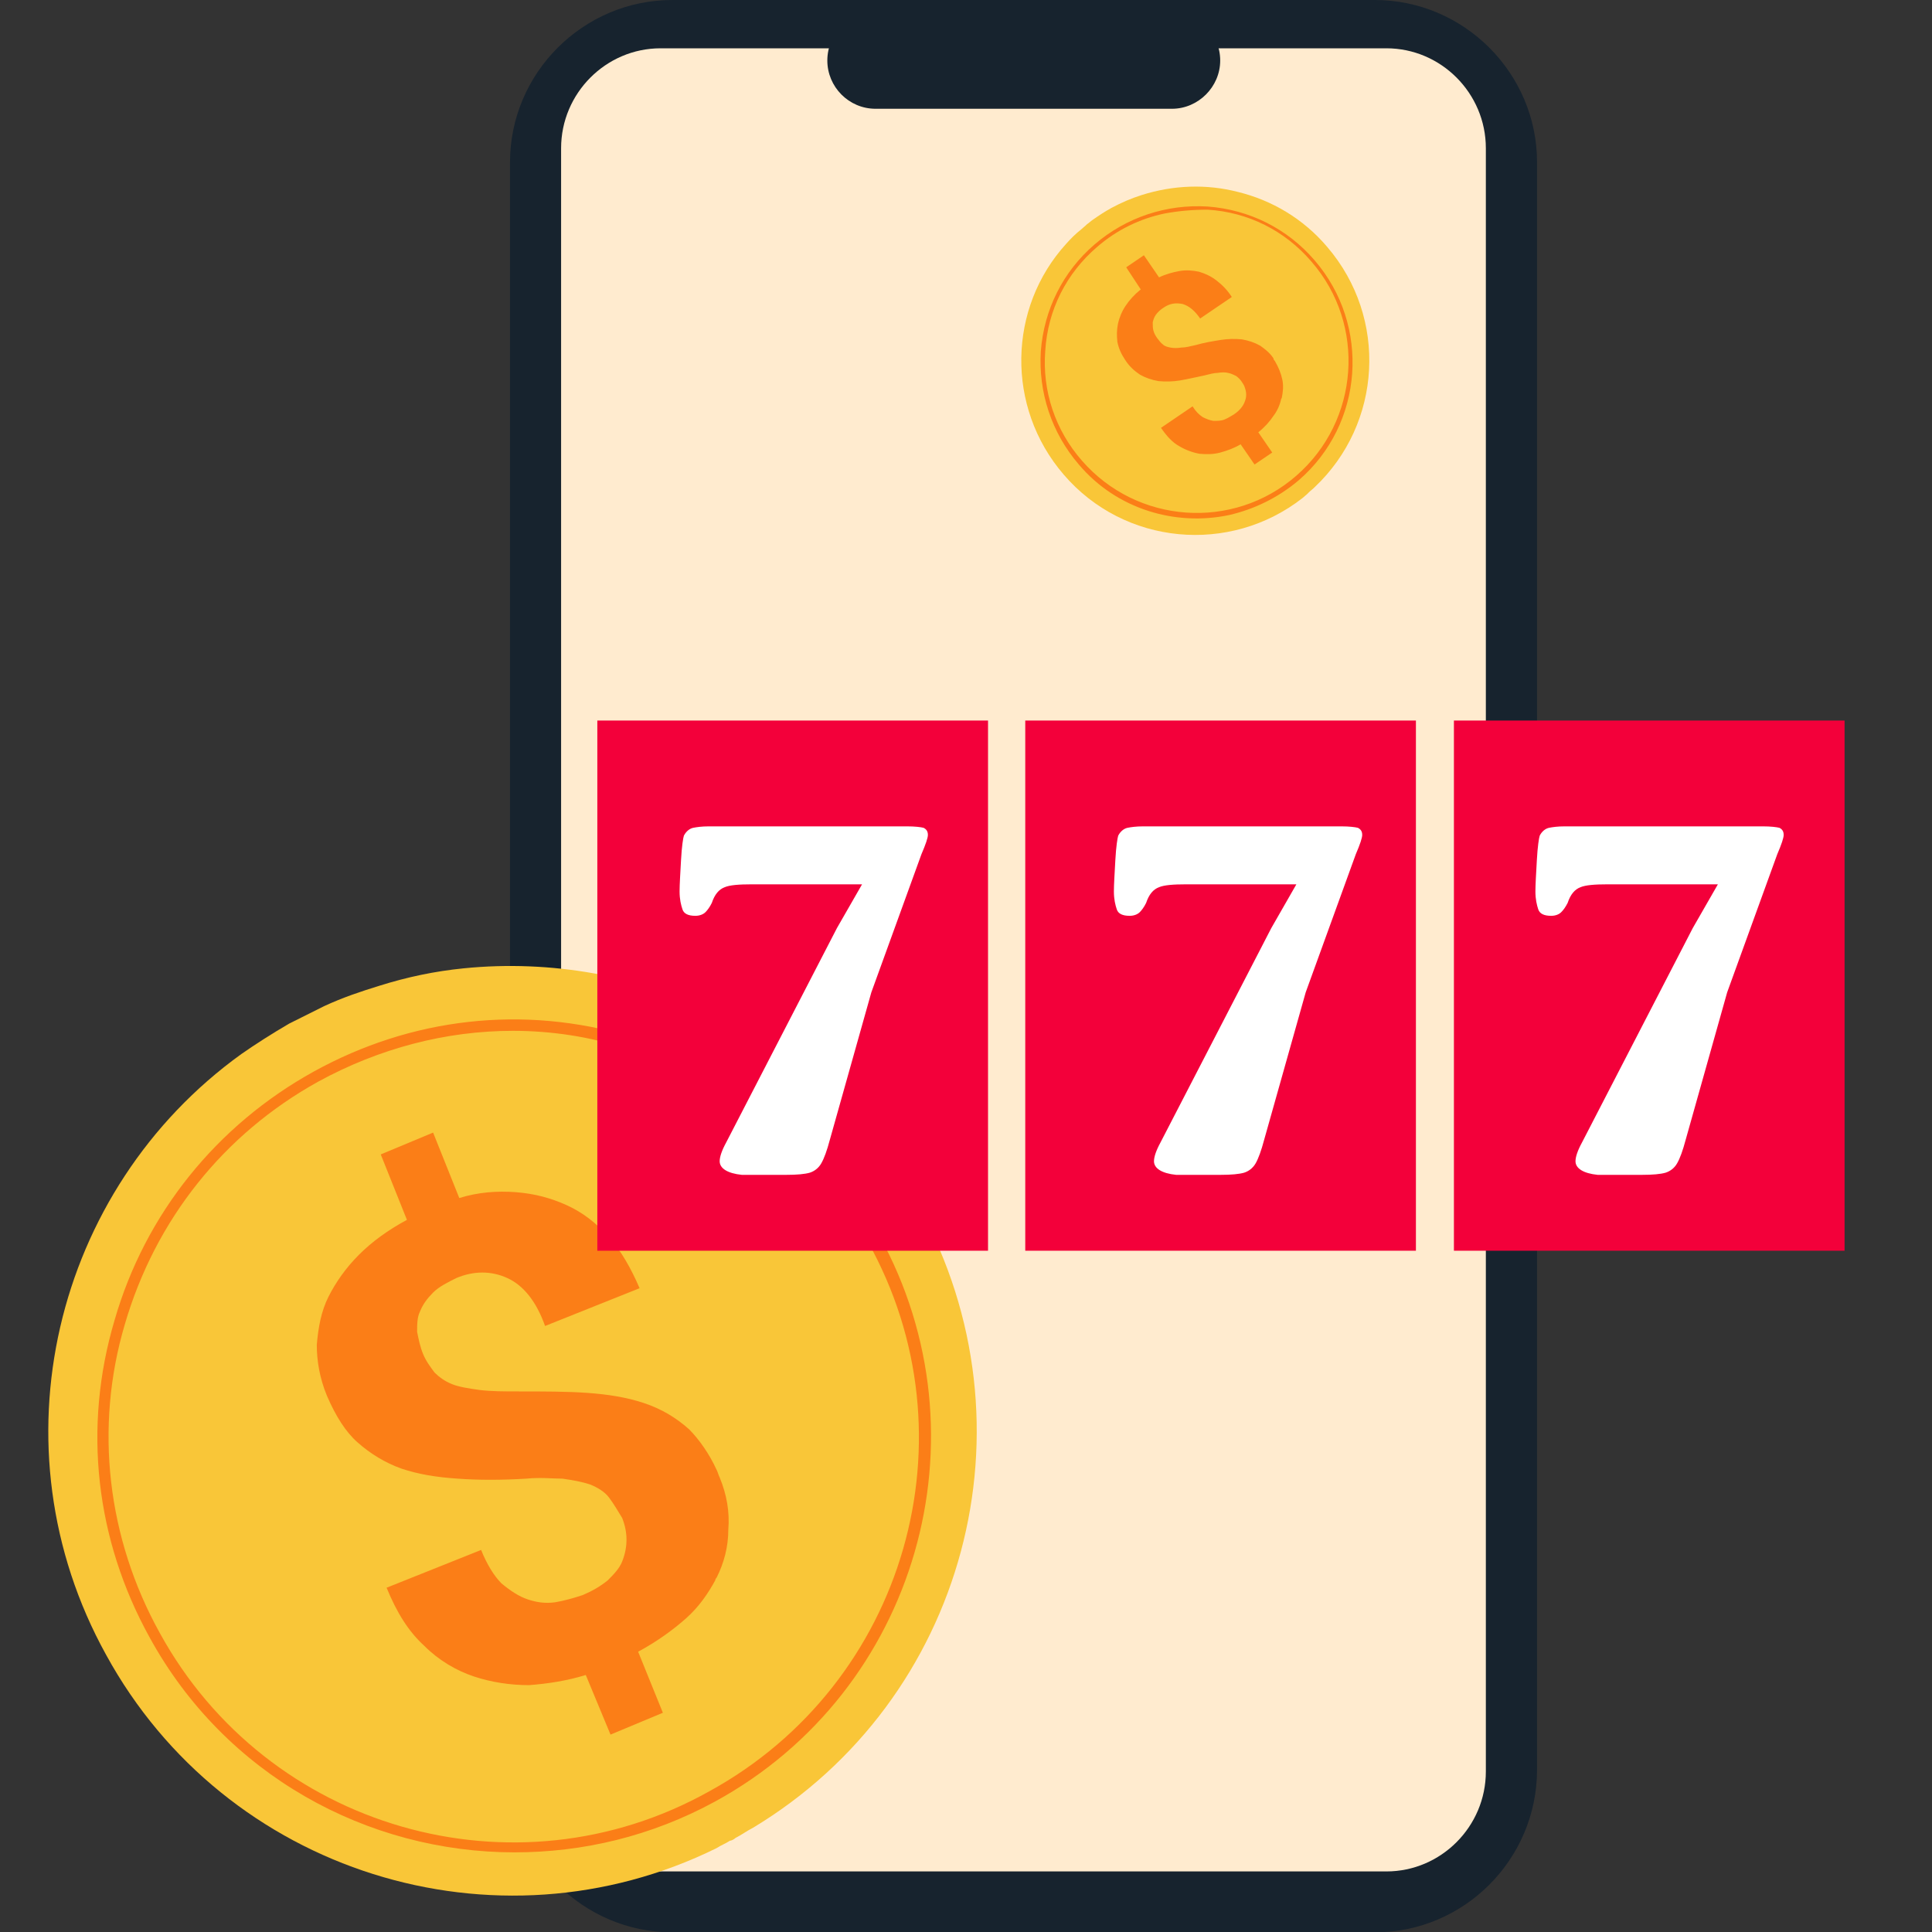 <svg width="40" height="40" viewBox="0 0 40 40" fill="none" xmlns="http://www.w3.org/2000/svg">
<rect x="0" y="0" width="40" height="40" fill="#333333" stroke="none"/>
<path d="M28.463 40.007H13.919C12.072 40.007 10.559 38.493 10.559 36.646V3.361C10.559 1.514 12.072 0 13.919 0H28.463C30.309 0 31.823 1.514 31.823 3.361V36.656C31.813 38.503 30.309 40.007 28.463 40.007Z" fill="#17232E"/>
<path d="M30.763 3.069V36.677C30.763 37.817 29.834 38.746 28.704 38.746H13.676C12.546 38.746 11.617 37.817 11.617 36.677V3.069C11.617 1.929 12.546 1 13.676 1H28.704C29.834 1 30.763 1.929 30.763 3.069Z" fill="#FFEBCF"/>
<path d="M24.264 2.252H18.128C17.573 2.252 17.129 1.798 17.129 1.253C17.129 0.698 17.583 0.254 18.128 0.254H24.264C24.819 0.254 25.263 0.708 25.263 1.253C25.263 1.798 24.809 2.252 24.264 2.252Z" fill="#17232E"/>
<path d="M15.592 37.841C15.471 37.901 15.351 37.991 15.23 38.051C15.2 38.081 15.14 38.111 15.11 38.111C15.02 38.172 14.929 38.202 14.839 38.262C10.263 40.52 4.663 38.774 2.195 34.258C-0.184 29.953 1.111 24.624 4.995 21.824C5.296 21.614 5.627 21.403 5.988 21.192C6.108 21.132 6.229 21.072 6.349 21.012C6.47 20.951 6.59 20.891 6.711 20.831C7.102 20.65 7.463 20.53 7.855 20.409C8.427 20.229 8.999 20.108 9.601 20.048C11.407 19.867 13.243 20.199 14.839 20.981C16.555 21.824 18.03 23.179 19.024 24.985C21.523 29.531 19.987 35.191 15.592 37.841Z" fill="#F9C638"/>
<path d="M10.651 38.351C7.611 38.351 4.66 36.756 3.095 33.896C1.981 31.879 1.71 29.561 2.372 27.333C3.005 25.135 4.48 23.299 6.497 22.185C8.514 21.071 10.832 20.8 13.06 21.462C15.288 22.125 17.094 23.57 18.208 25.587C20.496 29.741 18.991 35.01 14.806 37.298C13.481 38.02 12.066 38.351 10.651 38.351ZM10.621 21.342C9.236 21.342 7.852 21.703 6.587 22.395C4.63 23.479 3.215 25.255 2.583 27.423C1.951 29.561 2.222 31.849 3.306 33.805C5.533 37.87 10.651 39.345 14.685 37.087C18.75 34.859 20.225 29.741 17.967 25.707C16.883 23.75 15.107 22.335 12.939 21.703C12.217 21.462 11.404 21.342 10.621 21.342Z" fill="#FB7E17"/>
<path d="M14.898 30.584C14.868 30.524 14.868 30.494 14.838 30.434C14.687 30.103 14.476 29.802 14.266 29.591C13.995 29.35 13.694 29.169 13.332 29.049C12.971 28.928 12.58 28.868 12.158 28.838C11.737 28.808 11.255 28.808 10.743 28.808C10.442 28.808 10.171 28.808 9.93 28.778C9.72 28.748 9.509 28.718 9.358 28.657C9.208 28.597 9.087 28.507 8.997 28.417C8.907 28.296 8.817 28.176 8.756 28.025C8.696 27.875 8.666 27.724 8.636 27.574C8.636 27.423 8.636 27.273 8.696 27.152C8.756 27.002 8.847 26.881 8.967 26.761C9.087 26.64 9.268 26.55 9.449 26.46C9.81 26.309 10.171 26.309 10.502 26.46C10.834 26.61 11.104 26.942 11.285 27.453L13.242 26.671C13.061 26.249 12.851 25.888 12.61 25.617C12.339 25.316 12.068 25.105 11.737 24.954C11.406 24.804 11.074 24.714 10.683 24.683C10.292 24.653 9.9 24.683 9.509 24.804L8.967 23.449L7.883 23.901L8.425 25.256C8.034 25.466 7.703 25.707 7.432 25.978C7.161 26.249 6.95 26.55 6.799 26.851C6.649 27.152 6.589 27.483 6.559 27.845C6.559 28.176 6.619 28.537 6.769 28.898C6.95 29.32 7.161 29.651 7.402 29.862C7.673 30.103 7.974 30.283 8.305 30.404C8.666 30.524 9.027 30.584 9.479 30.614C9.9 30.645 10.382 30.645 10.894 30.614C11.195 30.584 11.436 30.614 11.646 30.614C11.857 30.645 12.038 30.675 12.218 30.735C12.369 30.795 12.52 30.885 12.61 31.006C12.7 31.126 12.79 31.277 12.881 31.427C12.941 31.578 12.971 31.728 12.971 31.879C12.971 32.029 12.941 32.18 12.881 32.33C12.821 32.481 12.7 32.601 12.58 32.722C12.429 32.842 12.279 32.932 12.068 33.023C11.887 33.083 11.677 33.143 11.496 33.173C11.285 33.203 11.104 33.173 10.924 33.113C10.743 33.053 10.563 32.932 10.382 32.782C10.232 32.631 10.081 32.391 9.961 32.09L8.004 32.872C8.214 33.384 8.455 33.775 8.786 34.077C9.087 34.378 9.449 34.588 9.81 34.709C10.171 34.829 10.563 34.889 10.954 34.889C11.345 34.859 11.737 34.799 12.128 34.679L12.64 35.913L13.724 35.461L13.212 34.197C13.603 33.986 13.934 33.745 14.205 33.505C14.476 33.264 14.657 32.993 14.807 32.722C14.807 32.692 14.838 32.661 14.838 32.661C14.988 32.361 15.079 32.029 15.079 31.668C15.109 31.307 15.048 30.945 14.898 30.584Z" fill="#FB7E17"/>
<path d="M27.218 10.087C27.179 10.127 27.139 10.153 27.1 10.192C27.087 10.205 27.074 10.218 27.061 10.231C27.035 10.257 26.995 10.284 26.969 10.31C25.464 11.488 23.278 11.291 22.022 9.825C20.818 8.425 20.87 6.37 22.074 5.048C22.166 4.944 22.27 4.839 22.388 4.747C22.428 4.708 22.467 4.682 22.506 4.642C22.545 4.616 22.585 4.577 22.624 4.551C22.755 4.459 22.873 4.381 23.017 4.302C23.213 4.197 23.422 4.106 23.632 4.04C24.286 3.831 24.98 3.805 25.634 3.975C26.328 4.145 26.982 4.525 27.48 5.114C28.736 6.58 28.618 8.765 27.218 10.087Z" fill="#F9C638"/>
<path d="M25.45 10.663C24.337 10.899 23.12 10.545 22.335 9.616C21.772 8.961 21.497 8.124 21.549 7.273C21.615 6.409 22.007 5.624 22.662 5.061C23.316 4.498 24.154 4.223 25.005 4.276C25.868 4.341 26.654 4.734 27.216 5.388C28.381 6.736 28.237 8.778 26.889 9.943C26.457 10.309 25.96 10.545 25.45 10.663ZM24.115 4.42C23.604 4.525 23.12 4.76 22.714 5.113C22.073 5.663 21.693 6.422 21.641 7.26C21.575 8.098 21.85 8.909 22.4 9.537C23.539 10.846 25.528 10.99 26.837 9.851C28.146 8.713 28.29 6.723 27.151 5.415C26.601 4.773 25.842 4.394 25.005 4.341C24.691 4.341 24.402 4.367 24.115 4.42Z" fill="#FB7E17"/>
<path d="M26.393 7.471C26.38 7.458 26.366 7.445 26.366 7.419C26.288 7.301 26.183 7.222 26.091 7.157C25.974 7.091 25.856 7.052 25.712 7.026C25.581 7.013 25.424 7.013 25.267 7.039C25.11 7.065 24.94 7.091 24.756 7.144C24.639 7.17 24.547 7.196 24.456 7.196C24.377 7.209 24.299 7.209 24.233 7.196C24.168 7.183 24.115 7.17 24.076 7.131C24.037 7.104 23.997 7.052 23.958 7C23.919 6.947 23.893 6.895 23.88 6.843C23.866 6.79 23.866 6.738 23.866 6.673C23.88 6.62 23.893 6.568 23.932 6.515C23.971 6.463 24.024 6.411 24.089 6.371C24.22 6.28 24.338 6.267 24.482 6.293C24.613 6.332 24.73 6.424 24.848 6.594L25.503 6.149C25.411 6.005 25.306 5.9 25.189 5.809C25.071 5.717 24.953 5.665 24.822 5.625C24.691 5.599 24.56 5.586 24.416 5.612C24.272 5.639 24.128 5.678 23.997 5.743L23.683 5.285L23.317 5.534L23.618 5.992C23.487 6.097 23.382 6.214 23.304 6.332C23.225 6.45 23.173 6.581 23.147 6.699C23.12 6.83 23.12 6.947 23.134 7.078C23.16 7.209 23.212 7.327 23.291 7.445C23.382 7.589 23.487 7.68 23.605 7.759C23.723 7.824 23.84 7.864 23.984 7.89C24.115 7.903 24.272 7.903 24.429 7.877C24.586 7.85 24.756 7.811 24.94 7.772C25.044 7.746 25.136 7.72 25.215 7.72C25.293 7.706 25.372 7.706 25.424 7.72C25.489 7.733 25.542 7.759 25.594 7.785C25.646 7.824 25.686 7.864 25.725 7.929C25.764 7.981 25.777 8.034 25.791 8.086C25.804 8.138 25.804 8.204 25.791 8.256C25.777 8.309 25.751 8.374 25.712 8.426C25.673 8.479 25.62 8.531 25.542 8.583C25.476 8.623 25.411 8.662 25.346 8.688C25.28 8.714 25.201 8.714 25.123 8.714C25.044 8.701 24.979 8.675 24.901 8.636C24.822 8.583 24.756 8.518 24.691 8.413L24.037 8.858C24.154 9.028 24.272 9.159 24.416 9.238C24.547 9.316 24.691 9.369 24.835 9.395C24.979 9.408 25.123 9.408 25.267 9.369C25.411 9.329 25.555 9.277 25.686 9.199L25.974 9.617L26.34 9.369L26.052 8.95C26.183 8.845 26.288 8.727 26.366 8.61C26.445 8.505 26.497 8.387 26.523 8.269C26.523 8.256 26.523 8.256 26.537 8.243C26.563 8.112 26.576 7.994 26.55 7.864C26.523 7.733 26.471 7.602 26.393 7.471Z" fill="#FB7E17"/>
<path d="M20.456 14.918H12.367V25.895H20.456V14.918Z" fill="#F3003A"/>
<path d="M29.315 14.918H21.227V25.895H29.315V14.918Z" fill="#F3003A"/>
<path d="M38.19 14.918H30.102V25.895H38.19V14.918Z" fill="#F3003A"/>
<path d="M15.566 18.309C15.3 18.309 15.107 18.324 15.004 18.369C14.885 18.413 14.796 18.517 14.737 18.695C14.693 18.783 14.648 18.843 14.604 18.887C14.559 18.931 14.485 18.961 14.396 18.961C14.248 18.961 14.159 18.917 14.13 18.828C14.1 18.739 14.07 18.62 14.07 18.457C14.07 18.309 14.085 18.087 14.1 17.806C14.115 17.524 14.144 17.346 14.159 17.302C14.204 17.213 14.278 17.154 14.352 17.139C14.426 17.124 14.53 17.109 14.678 17.109H18.781C18.944 17.109 19.063 17.124 19.122 17.139C19.181 17.169 19.211 17.213 19.211 17.287C19.211 17.346 19.166 17.48 19.077 17.687L18.04 20.546L17.181 23.598C17.122 23.82 17.063 23.983 17.003 24.087C16.944 24.19 16.855 24.25 16.767 24.279C16.663 24.309 16.5 24.324 16.278 24.324H16.07H15.359C15.063 24.294 14.9 24.19 14.9 24.042C14.9 23.953 14.944 23.82 15.033 23.657L17.329 19.213L17.848 18.309H15.566Z" fill="white"/>
<path d="M24.559 18.309C24.292 18.309 24.099 18.324 23.996 18.369C23.877 18.413 23.788 18.517 23.729 18.695C23.685 18.783 23.64 18.843 23.596 18.887C23.551 18.931 23.477 18.961 23.388 18.961C23.24 18.961 23.151 18.917 23.122 18.828C23.092 18.739 23.062 18.62 23.062 18.457C23.062 18.309 23.077 18.087 23.092 17.806C23.107 17.524 23.137 17.346 23.151 17.302C23.196 17.213 23.27 17.154 23.344 17.139C23.418 17.124 23.522 17.109 23.67 17.109H27.773C27.936 17.109 28.055 17.124 28.114 17.139C28.173 17.169 28.203 17.213 28.203 17.287C28.203 17.346 28.159 17.48 28.07 17.687L27.033 20.546L26.173 23.598C26.114 23.82 26.055 23.983 25.996 24.087C25.936 24.19 25.848 24.25 25.759 24.279C25.655 24.309 25.492 24.324 25.27 24.324H25.062H24.351C24.055 24.294 23.892 24.19 23.892 24.042C23.892 23.953 23.936 23.82 24.025 23.657L26.322 19.213L26.84 18.309H24.559Z" fill="white"/>
<path d="M33.285 18.309C33.019 18.309 32.826 18.324 32.722 18.369C32.604 18.413 32.515 18.517 32.456 18.695C32.411 18.783 32.367 18.843 32.322 18.887C32.278 18.931 32.204 18.961 32.115 18.961C31.967 18.961 31.878 18.917 31.848 18.828C31.819 18.739 31.789 18.62 31.789 18.457C31.789 18.309 31.804 18.087 31.819 17.806C31.834 17.524 31.863 17.346 31.878 17.302C31.922 17.213 31.997 17.154 32.071 17.139C32.145 17.124 32.248 17.109 32.396 17.109H36.5C36.663 17.109 36.781 17.124 36.841 17.139C36.9 17.169 36.929 17.213 36.929 17.287C36.929 17.346 36.885 17.48 36.796 17.687L35.759 20.546L34.9 23.598C34.841 23.82 34.782 23.983 34.722 24.087C34.663 24.19 34.574 24.25 34.485 24.279C34.382 24.309 34.218 24.324 33.996 24.324H33.789H33.078C32.782 24.294 32.619 24.19 32.619 24.042C32.619 23.953 32.663 23.82 32.752 23.657L35.048 19.213L35.567 18.309H33.285Z" fill="white"/>
</svg>

